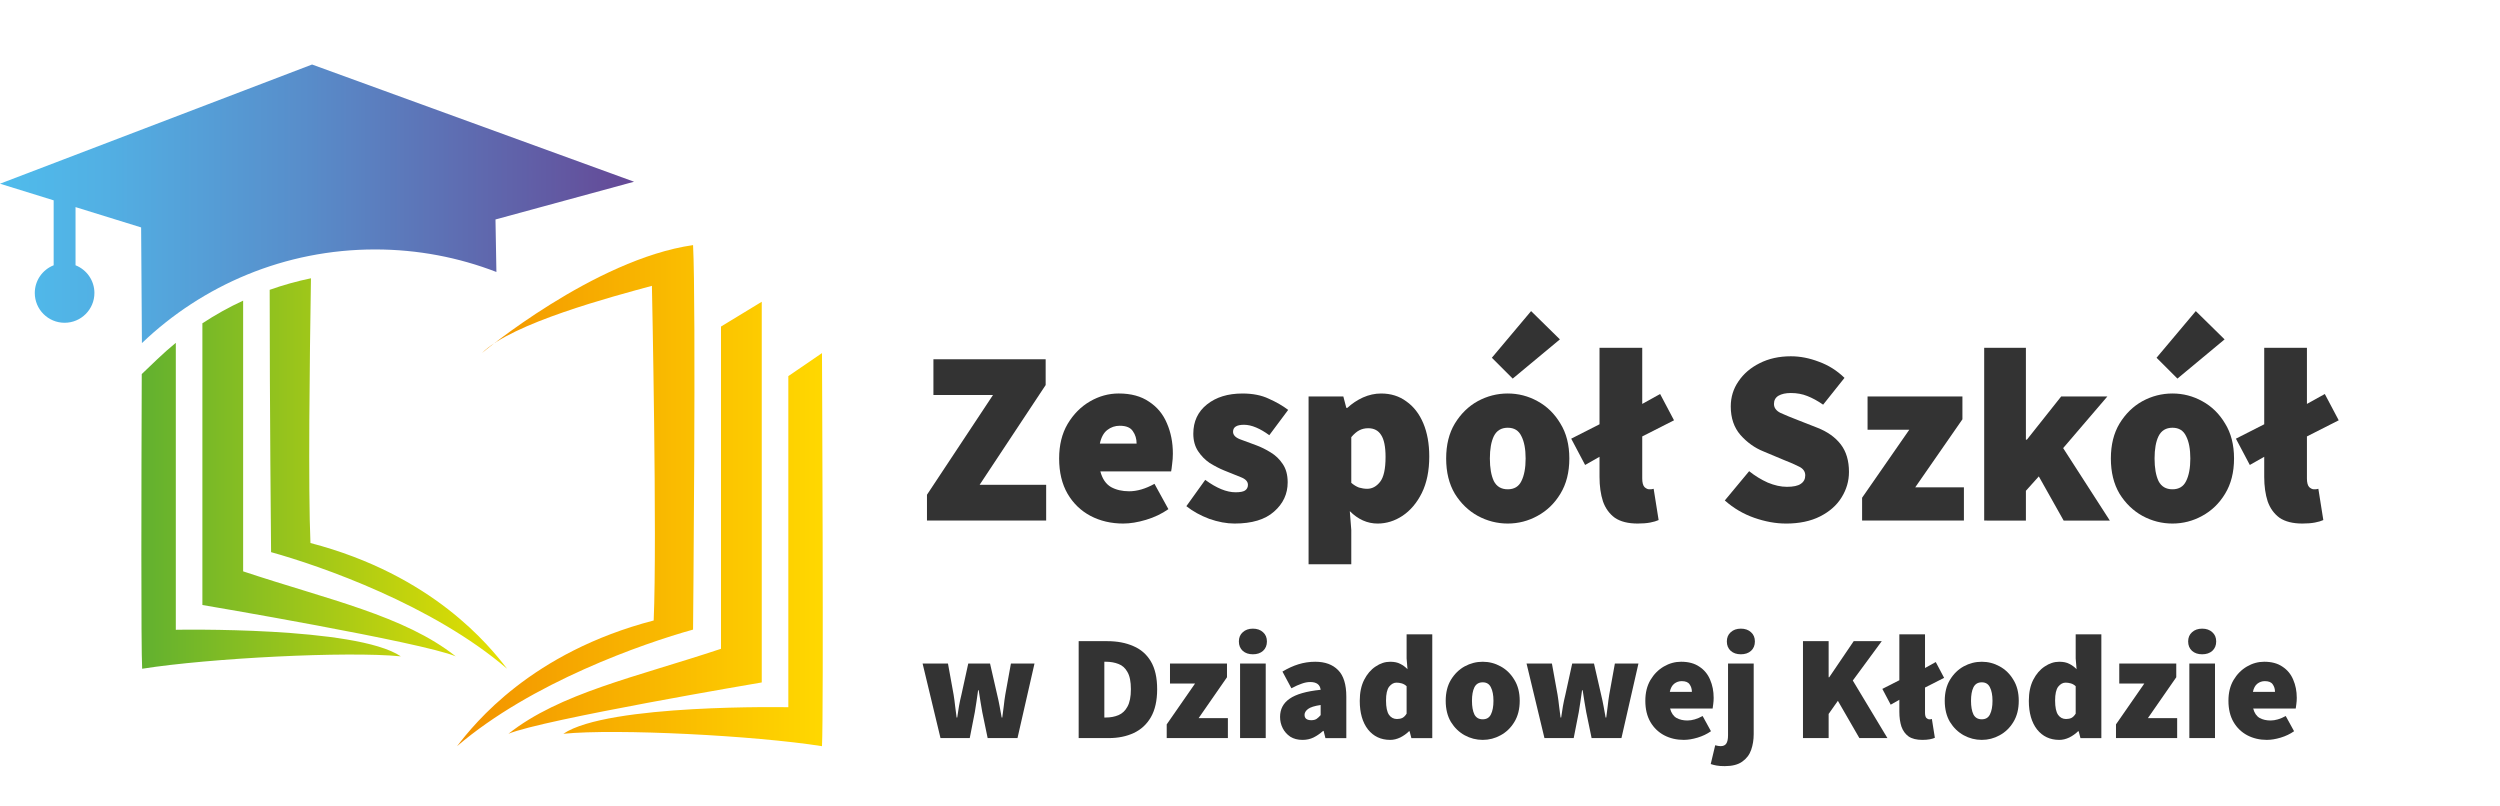 <?xml version="1.0" encoding="UTF-8" standalone="no"?>
<svg
   width="310"
   height="100"
   viewBox="0 0 310 100"
   fill="none"
   version="1.1"
   id="svg87"
   xmlns="http://www.w3.org/2000/svg"
   xmlns:svg="http://www.w3.org/2000/svg">
  <path
     d="m 114.944,64.55 v -3.201 l 8.19,-12.372 h -7.39 v -4.432 h 13.918 v 3.201 l -8.19,12.372 h 8.252 v 4.432 z"
     fill="#333333"
     id="path2" />
  <path
     d="m 139.276,64.92 c -1.498,0 -2.853,-0.318 -4.064,-0.954 -1.191,-0.636 -2.135,-1.549 -2.833,-2.739 -0.698,-1.21 -1.047,-2.667 -1.047,-4.37 0,-1.662 0.349,-3.088 1.047,-4.278 0.719,-1.21 1.642,-2.144 2.771,-2.801 1.129,-0.656 2.32,-0.985 3.572,-0.985 1.519,0 2.771,0.339 3.757,1.016 1.006,0.656 1.745,1.549 2.217,2.678 0.492,1.128 0.739,2.38 0.739,3.755 0,0.451 -0.031,0.892 -0.093,1.323 -0.041,0.41 -0.082,0.708 -0.123,0.892 h -8.775 c 0.246,0.923 0.687,1.569 1.324,1.939 0.636,0.349 1.385,0.523 2.247,0.523 0.986,0 2.033,-0.308 3.141,-0.923 l 1.725,3.139 c -0.822,0.575 -1.745,1.016 -2.772,1.323 -1.026,0.308 -1.97,0.462 -2.833,0.462 z m -2.894,-9.91 h 4.557 c 0,-0.595 -0.154,-1.108 -0.462,-1.539 -0.287,-0.451 -0.831,-0.677 -1.632,-0.677 -0.574,0 -1.088,0.174 -1.539,0.523 -0.452,0.349 -0.76,0.913 -0.924,1.693 z"
     fill="#333333"
     id="path4" />
  <path
     d="m 153.083,64.92 c -0.986,0 -2.033,-0.195 -3.141,-0.585 -1.088,-0.41 -2.033,-0.933 -2.833,-1.569 l 2.34,-3.262 c 1.396,1.026 2.648,1.539 3.757,1.539 0.554,0 0.944,-0.072 1.17,-0.215 0.246,-0.164 0.369,-0.4 0.369,-0.708 0,-0.41 -0.297,-0.728 -0.893,-0.954 -0.595,-0.246 -1.283,-0.523 -2.063,-0.831 -0.595,-0.246 -1.19,-0.554 -1.786,-0.923 -0.574,-0.39 -1.057,-0.882 -1.447,-1.477 -0.39,-0.595 -0.585,-1.313 -0.585,-2.154 0,-1.518 0.565,-2.729 1.694,-3.631 1.129,-0.903 2.596,-1.354 4.403,-1.354 1.273,0 2.361,0.215 3.264,0.646 0.924,0.41 1.724,0.872 2.402,1.385 l -2.341,3.139 c -0.554,-0.41 -1.098,-0.728 -1.632,-0.954 -0.533,-0.226 -1.036,-0.339 -1.508,-0.339 -0.904,0 -1.355,0.287 -1.355,0.862 0,0.39 0.277,0.698 0.831,0.923 0.575,0.205 1.242,0.451 2.002,0.739 0.615,0.226 1.221,0.523 1.816,0.892 0.616,0.369 1.119,0.851 1.509,1.446 0.411,0.595 0.616,1.354 0.616,2.277 0,1.436 -0.565,2.647 -1.694,3.631 -1.108,0.985 -2.74,1.477 -4.895,1.477 z"
     fill="#333333"
     id="path6" />
  <path
     d="M 162.263,69.967 V 49.163 h 4.311 l 0.369,1.416 h 0.124 c 0.574,-0.533 1.221,-0.964 1.94,-1.293 0.739,-0.328 1.488,-0.492 2.247,-0.492 1.211,0 2.258,0.328 3.141,0.985 0.903,0.636 1.601,1.539 2.094,2.708 0.493,1.169 0.739,2.544 0.739,4.124 0,1.764 -0.308,3.272 -0.924,4.524 -0.616,1.231 -1.416,2.175 -2.402,2.831 -0.964,0.636 -1.991,0.954 -3.079,0.954 -1.273,0 -2.422,-0.513 -3.448,-1.539 l 0.184,2.339 v 4.247 z m 7.267,-9.356 c 0.616,0 1.15,-0.287 1.601,-0.862 0.452,-0.575 0.678,-1.6 0.678,-3.078 0,-1.272 -0.185,-2.185 -0.555,-2.739 -0.349,-0.554 -0.882,-0.831 -1.601,-0.831 -0.39,0 -0.749,0.082 -1.078,0.246 -0.328,0.164 -0.667,0.451 -1.016,0.862 v 5.663 c 0.308,0.267 0.626,0.462 0.955,0.585 0.349,0.102 0.688,0.154 1.016,0.154 z"
     fill="#333333"
     id="path8" />
  <path
     d="m 186.961,64.92 c -1.314,0 -2.556,-0.318 -3.726,-0.954 -1.15,-0.636 -2.094,-1.549 -2.833,-2.739 -0.719,-1.21 -1.078,-2.667 -1.078,-4.37 0,-1.703 0.359,-3.149 1.078,-4.339 0.739,-1.21 1.683,-2.134 2.833,-2.77 1.17,-0.636 2.412,-0.954 3.726,-0.954 1.313,0 2.545,0.318 3.695,0.954 1.17,0.636 2.114,1.559 2.832,2.77 0.739,1.19 1.109,2.636 1.109,4.339 0,1.703 -0.37,3.16 -1.109,4.37 -0.718,1.19 -1.662,2.103 -2.832,2.739 -1.15,0.636 -2.382,0.954 -3.695,0.954 z m 0,-4.247 c 0.8,0 1.365,-0.339 1.693,-1.016 0.349,-0.698 0.524,-1.631 0.524,-2.801 0,-1.169 -0.175,-2.093 -0.524,-2.77 -0.328,-0.698 -0.893,-1.046 -1.693,-1.046 -0.801,0 -1.376,0.349 -1.725,1.046 -0.328,0.677 -0.492,1.6 -0.492,2.77 0,1.169 0.164,2.103 0.492,2.801 0.349,0.677 0.924,1.016 1.725,1.016 z m 0.615,-13.726 -2.586,-2.585 4.865,-5.786 3.572,3.508 z"
     fill="#333333"
     id="path10" />
  <path
     d="m 203.082,64.92 c -1.19,0 -2.135,-0.236 -2.833,-0.708 -0.677,-0.492 -1.17,-1.169 -1.478,-2.031 -0.287,-0.882 -0.431,-1.898 -0.431,-3.047 V 56.641 l -1.786,1.016 -1.724,-3.262 3.51,-1.785 v -9.479 h 5.297 v 6.955 l 2.217,-1.231 1.724,3.262 -3.941,2 v 5.201 c 0,0.513 0.092,0.872 0.277,1.077 0.205,0.185 0.4,0.277 0.585,0.277 0.102,0 0.185,0 0.246,0 0.082,-0.021 0.185,-0.041 0.308,-0.062 l 0.616,3.878 c -0.267,0.123 -0.616,0.226 -1.047,0.308 -0.431,0.082 -0.944,0.123 -1.54,0.123 z"
     fill="#333333"
     id="path12" />
  <path
     d="m 221.45,64.92 c -1.252,0 -2.556,-0.236 -3.911,-0.708 -1.355,-0.472 -2.576,-1.19 -3.664,-2.154 l 3.018,-3.631 c 0.718,0.575 1.488,1.046 2.309,1.416 0.842,0.349 1.632,0.523 2.371,0.523 0.8,0 1.375,-0.123 1.724,-0.369 0.37,-0.246 0.554,-0.595 0.554,-1.046 0,-0.472 -0.246,-0.831 -0.739,-1.077 -0.472,-0.246 -1.129,-0.533 -1.97,-0.862 l -2.494,-1.046 c -1.068,-0.431 -2.012,-1.108 -2.833,-2.031 -0.801,-0.923 -1.201,-2.103 -1.201,-3.539 0,-1.149 0.318,-2.185 0.954,-3.108 0.637,-0.944 1.509,-1.693 2.618,-2.247 1.129,-0.574 2.422,-0.862 3.88,-0.862 1.149,0 2.309,0.226 3.479,0.677 1.191,0.431 2.248,1.098 3.172,2 l -2.649,3.324 c -0.677,-0.472 -1.334,-0.831 -1.97,-1.077 -0.616,-0.246 -1.293,-0.369 -2.032,-0.369 -0.637,0 -1.15,0.113 -1.54,0.339 -0.37,0.226 -0.554,0.564 -0.554,1.016 0,0.472 0.267,0.841 0.8,1.108 0.534,0.246 1.252,0.544 2.156,0.892 l 2.432,0.954 c 1.252,0.492 2.217,1.18 2.895,2.062 0.677,0.882 1.016,2.021 1.016,3.416 0,1.128 -0.308,2.185 -0.924,3.17 -0.595,0.964 -1.478,1.744 -2.648,2.339 -1.17,0.595 -2.587,0.892 -4.249,0.892 z"
     fill="#333333"
     id="path14" />
  <path
     d="m 230.9,64.55 v -2.831 l 5.851,-8.432 h -5.173 v -4.124 h 11.762 v 2.831 l -5.85,8.432 h 6.035 v 4.124 z"
     fill="#333333"
     id="path16" />
  <path
     d="M 246.039,64.55 V 43.131 h 5.173 v 11.387 h 0.123 l 4.249,-5.355 h 5.728 l -5.481,6.401 5.788,8.986 h -5.727 l -3.079,-5.478 -1.601,1.785 v 3.693 z"
     fill="#333333"
     id="path18" />
  <path
     d="m 269.383,64.92 c -1.314,0 -2.556,-0.318 -3.726,-0.954 -1.149,-0.636 -2.094,-1.549 -2.833,-2.739 -0.718,-1.21 -1.077,-2.667 -1.077,-4.37 0,-1.703 0.359,-3.149 1.077,-4.339 0.739,-1.21 1.684,-2.134 2.833,-2.77 1.17,-0.636 2.412,-0.954 3.726,-0.954 1.314,0 2.546,0.318 3.695,0.954 1.17,0.636 2.115,1.559 2.833,2.77 0.739,1.19 1.109,2.636 1.109,4.339 0,1.703 -0.37,3.16 -1.109,4.37 -0.718,1.19 -1.663,2.103 -2.833,2.739 -1.149,0.636 -2.381,0.954 -3.695,0.954 z m 0,-4.247 c 0.801,0 1.365,-0.339 1.694,-1.016 0.349,-0.698 0.523,-1.631 0.523,-2.801 0,-1.169 -0.174,-2.093 -0.523,-2.77 -0.329,-0.698 -0.893,-1.046 -1.694,-1.046 -0.8,0 -1.375,0.349 -1.724,1.046 -0.329,0.677 -0.493,1.6 -0.493,2.77 0,1.169 0.164,2.103 0.493,2.801 0.349,0.677 0.924,1.016 1.724,1.016 z m 0.616,-13.726 -2.587,-2.585 4.866,-5.786 3.571,3.508 z"
     fill="#333333"
     id="path20" />
  <path
     d="m 285.505,64.92 c -1.191,0 -2.135,-0.236 -2.833,-0.708 -0.677,-0.492 -1.17,-1.169 -1.478,-2.031 -0.287,-0.882 -0.431,-1.898 -0.431,-3.047 V 56.641 l -1.786,1.016 -1.724,-3.262 3.51,-1.785 v -9.479 h 5.296 v 6.955 l 2.217,-1.231 1.724,3.262 -3.941,2 v 5.201 c 0,0.513 0.092,0.872 0.277,1.077 0.205,0.185 0.4,0.277 0.585,0.277 0.103,0 0.185,0 0.247,0 0.082,-0.021 0.184,-0.041 0.308,-0.062 l 0.615,3.878 c -0.267,0.123 -0.615,0.226 -1.047,0.308 -0.431,0.082 -0.944,0.123 -1.539,0.123 z"
     fill="#333333"
     id="path22" />
  <path
     d="m 116.622,91.524 -2.22,-9.246 h 3.146 l 0.703,3.883 c 0.074,0.456 0.135,0.918 0.185,1.387 0.049,0.468 0.111,0.943 0.185,1.424 h 0.074 c 0.074,-0.481 0.148,-0.955 0.222,-1.424 0.086,-0.481 0.185,-0.943 0.296,-1.387 l 0.851,-3.883 h 2.701 l 0.888,3.883 c 0.111,0.456 0.21,0.918 0.296,1.387 0.086,0.468 0.173,0.943 0.259,1.424 h 0.074 c 0.074,-0.481 0.136,-0.955 0.185,-1.424 0.049,-0.469 0.111,-0.931 0.185,-1.387 l 0.703,-3.883 h 2.923 l -2.109,9.246 h -3.7 l -0.666,-3.217 c -0.074,-0.431 -0.148,-0.863 -0.222,-1.294 -0.074,-0.444 -0.148,-0.918 -0.222,-1.424 h -0.074 c -0.074,0.505 -0.142,0.98 -0.204,1.424 -0.061,0.431 -0.129,0.863 -0.203,1.294 l -0.629,3.217 z"
     fill="#333333"
     id="path24" />
  <path
     d="M 133.755,91.524 V 79.504 h 3.553 c 1.221,0 2.294,0.203 3.219,0.61 0.937,0.395 1.665,1.029 2.183,1.905 0.518,0.875 0.777,2.022 0.777,3.439 0,1.418 -0.259,2.576 -0.777,3.476 -0.518,0.888 -1.227,1.541 -2.128,1.96 -0.9,0.419 -1.93,0.629 -3.089,0.629 z m 3.183,-2.552 h 0.185 c 0.579,0 1.103,-0.099 1.572,-0.296 0.469,-0.197 0.839,-0.548 1.11,-1.054 0.284,-0.505 0.426,-1.226 0.426,-2.163 0,-0.937 -0.142,-1.646 -0.426,-2.127 -0.271,-0.493 -0.641,-0.826 -1.11,-0.999 -0.469,-0.185 -0.993,-0.277 -1.572,-0.277 h -0.185 z"
     fill="#333333"
     id="path26" />
  <path
     d="m 144.672,91.524 v -1.701 l 3.516,-5.067 h -3.109 v -2.478 h 7.068 v 1.701 l -3.515,5.066 h 3.626 v 2.478 z"
     fill="#333333"
     id="path28" />
  <path
     d="m 153.768,91.524 v -9.246 h 3.182 v 9.246 z m 1.591,-10.392 c -0.518,0 -0.937,-0.142 -1.258,-0.425 -0.321,-0.296 -0.481,-0.684 -0.481,-1.165 0,-0.481 0.16,-0.863 0.481,-1.146 0.321,-0.296 0.74,-0.444 1.258,-0.444 0.518,0 0.938,0.148 1.258,0.444 0.321,0.283 0.481,0.666 0.481,1.146 0,0.481 -0.16,0.869 -0.481,1.165 -0.32,0.284 -0.74,0.425 -1.258,0.425 z"
     fill="#333333"
     id="path30" />
  <path
     d="m 161.503,91.746 c -0.58,0 -1.079,-0.13 -1.498,-0.388 -0.407,-0.271 -0.722,-0.623 -0.944,-1.054 -0.222,-0.431 -0.333,-0.9 -0.333,-1.405 0,-0.962 0.395,-1.714 1.184,-2.256 0.789,-0.555 2.072,-0.925 3.848,-1.109 -0.074,-0.641 -0.505,-0.962 -1.295,-0.962 -0.333,0 -0.684,0.068 -1.054,0.203 -0.37,0.123 -0.796,0.314 -1.277,0.573 l -1.11,-2.071 c 0.654,-0.395 1.314,-0.697 1.98,-0.906 0.678,-0.21 1.375,-0.314 2.09,-0.314 1.209,0 2.153,0.345 2.831,1.036 0.678,0.678 1.018,1.775 1.018,3.291 v 5.141 h -2.591 l -0.222,-0.888 h -0.074 c -0.37,0.333 -0.764,0.604 -1.184,0.814 -0.407,0.197 -0.863,0.296 -1.369,0.296 z m 1.11,-2.441 c 0.259,0 0.475,-0.055 0.648,-0.166 0.172,-0.123 0.339,-0.277 0.499,-0.462 v -1.257 c -0.752,0.111 -1.276,0.277 -1.572,0.499 -0.284,0.222 -0.426,0.462 -0.426,0.721 0,0.444 0.284,0.666 0.851,0.666 z"
     fill="#333333"
     id="path32" />
  <path
     d="m 172.384,91.746 c -1.147,0 -2.066,-0.431 -2.756,-1.294 -0.679,-0.875 -1.018,-2.059 -1.018,-3.55 0,-1.011 0.179,-1.874 0.537,-2.589 0.37,-0.727 0.844,-1.282 1.424,-1.664 0.58,-0.395 1.184,-0.592 1.813,-0.592 0.506,0 0.919,0.086 1.24,0.259 0.333,0.16 0.635,0.382 0.906,0.666 l -0.111,-1.331 v -2.996 h 3.183 v 12.87 h -2.591 l -0.222,-0.851 h -0.074 c -0.308,0.308 -0.672,0.567 -1.091,0.777 -0.419,0.197 -0.833,0.296 -1.24,0.296 z m 0.851,-2.589 c 0.247,0 0.463,-0.043 0.648,-0.129 0.197,-0.099 0.376,-0.277 0.536,-0.536 v -3.402 c -0.185,-0.172 -0.388,-0.29 -0.61,-0.351 -0.222,-0.062 -0.438,-0.092 -0.648,-0.092 -0.333,0 -0.635,0.166 -0.906,0.499 -0.259,0.333 -0.389,0.906 -0.389,1.72 0,0.826 0.124,1.418 0.37,1.775 0.247,0.345 0.58,0.518 0.999,0.518 z"
     fill="#333333"
     id="path34" />
  <path
     d="m 183.856,91.746 c -0.789,0 -1.535,-0.191 -2.238,-0.573 -0.691,-0.382 -1.258,-0.931 -1.702,-1.646 -0.432,-0.727 -0.648,-1.603 -0.648,-2.626 0,-1.023 0.216,-1.892 0.648,-2.607 0.444,-0.727 1.011,-1.282 1.702,-1.664 0.703,-0.382 1.449,-0.573 2.238,-0.573 0.79,0 1.53,0.191 2.221,0.573 0.703,0.382 1.27,0.937 1.702,1.664 0.444,0.715 0.666,1.584 0.666,2.607 0,1.023 -0.222,1.898 -0.666,2.626 -0.432,0.715 -0.999,1.264 -1.702,1.646 -0.691,0.382 -1.431,0.573 -2.221,0.573 z m 0,-2.552 c 0.481,0 0.821,-0.203 1.018,-0.61 0.21,-0.419 0.315,-0.98 0.315,-1.683 0,-0.703 -0.105,-1.257 -0.315,-1.664 -0.197,-0.419 -0.537,-0.629 -1.018,-0.629 -0.481,0 -0.826,0.209 -1.036,0.629 -0.197,0.407 -0.296,0.962 -0.296,1.664 0,0.703 0.099,1.264 0.296,1.683 0.21,0.407 0.555,0.61 1.036,0.61 z"
     fill="#333333"
     id="path36" />
  <path
     d="m 191.512,91.524 -2.22,-9.246 h 3.145 l 0.703,3.883 c 0.074,0.456 0.136,0.918 0.185,1.387 0.05,0.468 0.111,0.943 0.185,1.424 h 0.074 c 0.074,-0.481 0.148,-0.955 0.222,-1.424 0.087,-0.481 0.185,-0.943 0.296,-1.387 l 0.851,-3.883 h 2.702 l 0.888,3.883 c 0.111,0.456 0.209,0.918 0.296,1.387 0.086,0.468 0.172,0.943 0.259,1.424 h 0.074 c 0.074,-0.481 0.135,-0.955 0.185,-1.424 0.049,-0.469 0.111,-0.931 0.185,-1.387 l 0.703,-3.883 h 2.923 l -2.109,9.246 h -3.7 l -0.666,-3.217 c -0.074,-0.431 -0.148,-0.863 -0.222,-1.294 -0.074,-0.444 -0.148,-0.918 -0.222,-1.424 h -0.074 c -0.074,0.505 -0.142,0.98 -0.204,1.424 -0.062,0.431 -0.129,0.863 -0.203,1.294 l -0.629,3.217 z"
     fill="#333333"
     id="path38" />
  <path
     d="m 208.794,91.746 c -0.9,0 -1.715,-0.191 -2.442,-0.573 -0.716,-0.382 -1.283,-0.931 -1.702,-1.646 -0.42,-0.727 -0.629,-1.603 -0.629,-2.626 0,-0.999 0.209,-1.855 0.629,-2.57 0.431,-0.727 0.986,-1.288 1.665,-1.683 0.678,-0.395 1.394,-0.592 2.146,-0.592 0.913,0 1.665,0.203 2.257,0.61 0.604,0.395 1.048,0.931 1.332,1.609 0.296,0.678 0.444,1.43 0.444,2.256 0,0.271 -0.018,0.536 -0.055,0.795 -0.025,0.246 -0.05,0.425 -0.074,0.536 h -5.273 c 0.148,0.555 0.413,0.943 0.795,1.165 0.383,0.209 0.833,0.314 1.351,0.314 0.592,0 1.221,-0.185 1.887,-0.555 l 1.036,1.886 c -0.493,0.345 -1.048,0.61 -1.665,0.795 -0.617,0.185 -1.184,0.277 -1.702,0.277 z m -1.739,-5.954 h 2.738 c 0,-0.357 -0.093,-0.666 -0.278,-0.924 -0.172,-0.271 -0.499,-0.407 -0.98,-0.407 -0.345,0 -0.654,0.105 -0.925,0.314 -0.271,0.21 -0.457,0.549 -0.555,1.017 z"
     fill="#333333"
     id="path40" />
  <path
     d="m 213.87,95 c -0.419,0 -0.759,-0.025 -1.018,-0.074 -0.271,-0.049 -0.511,-0.111 -0.721,-0.185 l 0.555,-2.33 c 0.259,0.074 0.481,0.111 0.666,0.111 0.333,0 0.567,-0.105 0.703,-0.314 0.148,-0.209 0.222,-0.561 0.222,-1.054 v -8.876 h 3.182 v 8.765 c 0,0.69 -0.105,1.337 -0.314,1.942 -0.21,0.604 -0.58,1.091 -1.11,1.461 C 215.517,94.815 214.795,95 213.87,95 Z m 1.998,-13.868 c -0.518,0 -0.937,-0.142 -1.258,-0.425 -0.321,-0.296 -0.481,-0.684 -0.481,-1.165 0,-0.481 0.16,-0.863 0.481,-1.146 0.321,-0.296 0.74,-0.444 1.258,-0.444 0.518,0 0.938,0.148 1.258,0.444 0.321,0.283 0.481,0.666 0.481,1.146 0,0.481 -0.16,0.869 -0.481,1.165 -0.32,0.284 -0.74,0.425 -1.258,0.425 z"
     fill="#333333"
     id="path42" />
  <path
     d="M 223.569,91.524 V 79.504 h 3.182 v 4.475 h 0.074 l 3.034,-4.475 h 3.479 l -3.59,4.882 4.293,7.138 h -3.479 l -2.664,-4.623 -1.147,1.627 v 2.996 z"
     fill="#333333"
     id="path44" />
  <path
     d="m 238.369,91.746 c -0.716,0 -1.283,-0.142 -1.703,-0.425 -0.407,-0.296 -0.703,-0.703 -0.888,-1.22 -0.172,-0.53 -0.259,-1.14 -0.259,-1.831 v -1.498 l -1.073,0.61 -1.036,-1.96 2.109,-1.073 v -5.695 h 3.183 v 4.179 l 1.332,-0.74 1.036,1.96 -2.368,1.202 v 3.125 c 0,0.308 0.055,0.524 0.166,0.647 0.123,0.111 0.241,0.166 0.352,0.166 0.061,0 0.111,0 0.148,0 0.049,-0.012 0.111,-0.025 0.185,-0.037 l 0.37,2.33 c -0.161,0.074 -0.37,0.136 -0.629,0.185 -0.259,0.049 -0.568,0.074 -0.925,0.074 z"
     fill="#333333"
     id="path46" />
  <path
     d="m 245.738,91.746 c -0.79,0 -1.536,-0.191 -2.239,-0.573 -0.691,-0.382 -1.258,-0.931 -1.702,-1.646 -0.432,-0.727 -0.648,-1.603 -0.648,-2.626 0,-1.023 0.216,-1.892 0.648,-2.607 0.444,-0.727 1.011,-1.282 1.702,-1.664 0.703,-0.382 1.449,-0.573 2.239,-0.573 0.789,0 1.529,0.191 2.22,0.573 0.703,0.382 1.27,0.937 1.702,1.664 0.444,0.715 0.666,1.584 0.666,2.607 0,1.023 -0.222,1.898 -0.666,2.626 -0.432,0.715 -0.999,1.264 -1.702,1.646 -0.691,0.382 -1.431,0.573 -2.22,0.573 z m 0,-2.552 c 0.481,0 0.82,-0.203 1.017,-0.61 0.21,-0.419 0.315,-0.98 0.315,-1.683 0,-0.703 -0.105,-1.257 -0.315,-1.664 -0.197,-0.419 -0.536,-0.629 -1.017,-0.629 -0.481,0 -0.827,0.209 -1.036,0.629 -0.198,0.407 -0.296,0.962 -0.296,1.664 0,0.703 0.098,1.264 0.296,1.683 0.209,0.407 0.555,0.61 1.036,0.61 z"
     fill="#333333"
     id="path48" />
  <path
     d="m 255.35,91.746 c -1.147,0 -2.066,-0.431 -2.756,-1.294 -0.679,-0.875 -1.018,-2.059 -1.018,-3.55 0,-1.011 0.179,-1.874 0.537,-2.589 0.37,-0.727 0.844,-1.282 1.424,-1.664 0.58,-0.395 1.184,-0.592 1.813,-0.592 0.506,0 0.919,0.086 1.24,0.259 0.333,0.16 0.635,0.382 0.906,0.666 l -0.111,-1.331 v -2.996 h 3.183 v 12.87 h -2.591 l -0.222,-0.851 h -0.074 c -0.308,0.308 -0.672,0.567 -1.091,0.777 -0.42,0.197 -0.833,0.296 -1.24,0.296 z m 0.851,-2.589 c 0.247,0 0.463,-0.043 0.648,-0.129 0.197,-0.099 0.376,-0.277 0.536,-0.536 v -3.402 c -0.185,-0.172 -0.388,-0.29 -0.61,-0.351 -0.222,-0.062 -0.438,-0.092 -0.648,-0.092 -0.333,0 -0.635,0.166 -0.906,0.499 -0.259,0.333 -0.389,0.906 -0.389,1.72 0,0.826 0.124,1.418 0.37,1.775 0.247,0.345 0.58,0.518 0.999,0.518 z"
     fill="#333333"
     id="path50" />
  <path
     d="m 262.382,91.524 v -1.701 l 3.515,-5.067 h -3.108 v -2.478 h 7.068 v 1.701 l -3.516,5.066 h 3.627 v 2.478 z"
     fill="#333333"
     id="path52" />
  <path
     d="m 271.478,91.524 v -9.246 h 3.182 v 9.246 z m 1.591,-10.392 c -0.518,0 -0.937,-0.142 -1.258,-0.425 -0.321,-0.296 -0.481,-0.684 -0.481,-1.165 0,-0.481 0.16,-0.863 0.481,-1.146 0.321,-0.296 0.74,-0.444 1.258,-0.444 0.518,0 0.937,0.148 1.258,0.444 0.321,0.283 0.481,0.666 0.481,1.146 0,0.481 -0.16,0.869 -0.481,1.165 -0.321,0.284 -0.74,0.425 -1.258,0.425 z"
     fill="#333333"
     id="path54" />
  <path
     d="m 281.1,91.746 c -0.9,0 -1.714,-0.191 -2.442,-0.573 -0.715,-0.382 -1.283,-0.931 -1.702,-1.646 -0.42,-0.727 -0.629,-1.603 -0.629,-2.626 0,-0.999 0.209,-1.855 0.629,-2.57 0.432,-0.727 0.987,-1.288 1.665,-1.683 0.678,-0.395 1.394,-0.592 2.146,-0.592 0.913,0 1.665,0.203 2.257,0.61 0.605,0.395 1.049,0.931 1.332,1.609 0.296,0.678 0.444,1.43 0.444,2.256 0,0.271 -0.018,0.536 -0.055,0.795 -0.025,0.246 -0.05,0.425 -0.074,0.536 h -5.273 c 0.148,0.555 0.413,0.943 0.796,1.165 0.382,0.209 0.832,0.314 1.35,0.314 0.592,0 1.221,-0.185 1.887,-0.555 l 1.036,1.886 c -0.493,0.345 -1.048,0.61 -1.665,0.795 -0.617,0.185 -1.184,0.277 -1.702,0.277 z m -1.739,-5.954 h 2.738 c 0,-0.357 -0.092,-0.666 -0.277,-0.924 -0.173,-0.271 -0.5,-0.407 -0.981,-0.407 -0.345,0 -0.654,0.105 -0.925,0.314 -0.271,0.21 -0.456,0.549 -0.555,1.017 z"
     fill="#333333"
     id="path56" />
  <path
     d="m 94.457,84.623 c 0,0 -27.24,4.611 -31.414,6.367 6.371,-5.05 15.817,-7.026 26.361,-10.539 V 40.492 l 5.053,-3.074 z m 7.469,-40.838 -4.173,2.854 v 41.057 c 0,0 -22.407,-0.439 -27.899,3.293 6.59,-0.659 23.725,0.219 32.072,1.537 0.22,-3.952 0,-48.742 0,-48.742 z M 80.837,35.442 c 0,0 0.659,31.397 0.22,41.497 -15.158,3.952 -22.188,12.734 -24.384,15.589 9.227,-7.904 23.066,-12.735 29.266,-14.458 0,0 0.39,-40.431 0,-47.677 -12.253,1.756 -26.19,13.393 -26.19,13.393 3.734,-3.732 16.256,-7.026 21.089,-8.343 z"
     fill="url(#paint0_linear_6205_17264)"
     id="path58"
     style="fill:url(#paint0_linear_6205_17264)" />
  <path
     d="m 25.096,40.09 c 1.619,-1.064 3.307,-2.004 5.053,-2.811 V 70.848 C 40.693,74.361 50.139,76.337 56.51,81.387 52.336,79.63 25.096,75.019 25.096,75.019 Z m -7.519,6.294 C 17.528,59.953 17.482,80.318 17.627,82.924 25.974,81.606 43.109,80.728 49.7,81.387 44.208,77.654 21.801,78.093 21.801,78.093 V 42.512 c -0.786,0.643 -1.551,1.317 -2.292,2.026 z M 33.441,35.938 c -0.004,14.189 0.173,32.528 0.173,32.528 6.2,1.724 20.04,6.554 29.266,14.458 C 60.683,80.07 53.654,71.287 38.496,67.335 38.205,60.636 38.397,44.569 38.559,34.507 c -1.741,0.36 -3.45,0.838 -5.118,1.431 z"
     fill="url(#paint1_linear_6205_17264)"
     id="path60"
     style="fill:url(#paint1_linear_6205_17264)" />
  <path
     d="m 4.313,36.329 c 0,2.041 1.655,3.695 3.697,3.695 2.042,0 3.697,-1.654 3.697,-3.695 0,-1.562 -0.971,-2.894 -2.341,-3.435 v -7.213 l 8.133,2.519 0.099,14.343 c 7.521,-7.19 17.712,-11.612 28.916,-11.612 5.3,0 10.37,0.992 15.04,2.794 L 61.44,27.214 78.623,22.534 38.696,8 0,22.78 6.654,24.841 v 8.053 c -1.37,0.541 -2.341,1.873 -2.341,3.435 z"
     fill="url(#paint2_linear_6205_17264)"
     id="path62"
     style="fill:url(#paint2_linear_6205_17264)" />
  <defs
     id="defs85">
    <linearGradient
       id="paint0_linear_6205_17264"
       x1="56.673"
       y1="53.46"
       x2="102.024"
       y2="53.46"
       gradientUnits="userSpaceOnUse"
       gradientTransform="translate(0,8)">
      <stop
         stop-color="#F29100"
         id="stop64" />
      <stop
         offset="1"
         stop-color="#FFD800"
         id="stop66" />
    </linearGradient>
    <linearGradient
       id="paint1_linear_6205_17264"
       x1="17.529"
       y1="50.715"
       x2="62.88"
       y2="50.715"
       gradientUnits="userSpaceOnUse"
       gradientTransform="translate(0,8)">
      <stop
         offset="0.006"
         stop-color="#62B12F"
         id="stop69" />
      <stop
         offset="1"
         stop-color="#E7E000"
         id="stop71" />
    </linearGradient>
    <linearGradient
       id="paint2_linear_6205_17264"
       x1="0"
       y1="17.271"
       x2="78.623"
       y2="17.271"
       gradientUnits="userSpaceOnUse"
       gradientTransform="translate(0,8)">
      <stop
         stop-color="#4FBCEC"
         id="stop74" />
      <stop
         offset="0.169"
         stop-color="#52AFE3"
         id="stop76" />
      <stop
         offset="0.48"
         stop-color="#588DCA"
         id="stop78" />
      <stop
         offset="0.896"
         stop-color="#6257A1"
         id="stop80" />
      <stop
         offset="1"
         stop-color="#654896"
         id="stop82" />
    </linearGradient>
  </defs>
</svg>
